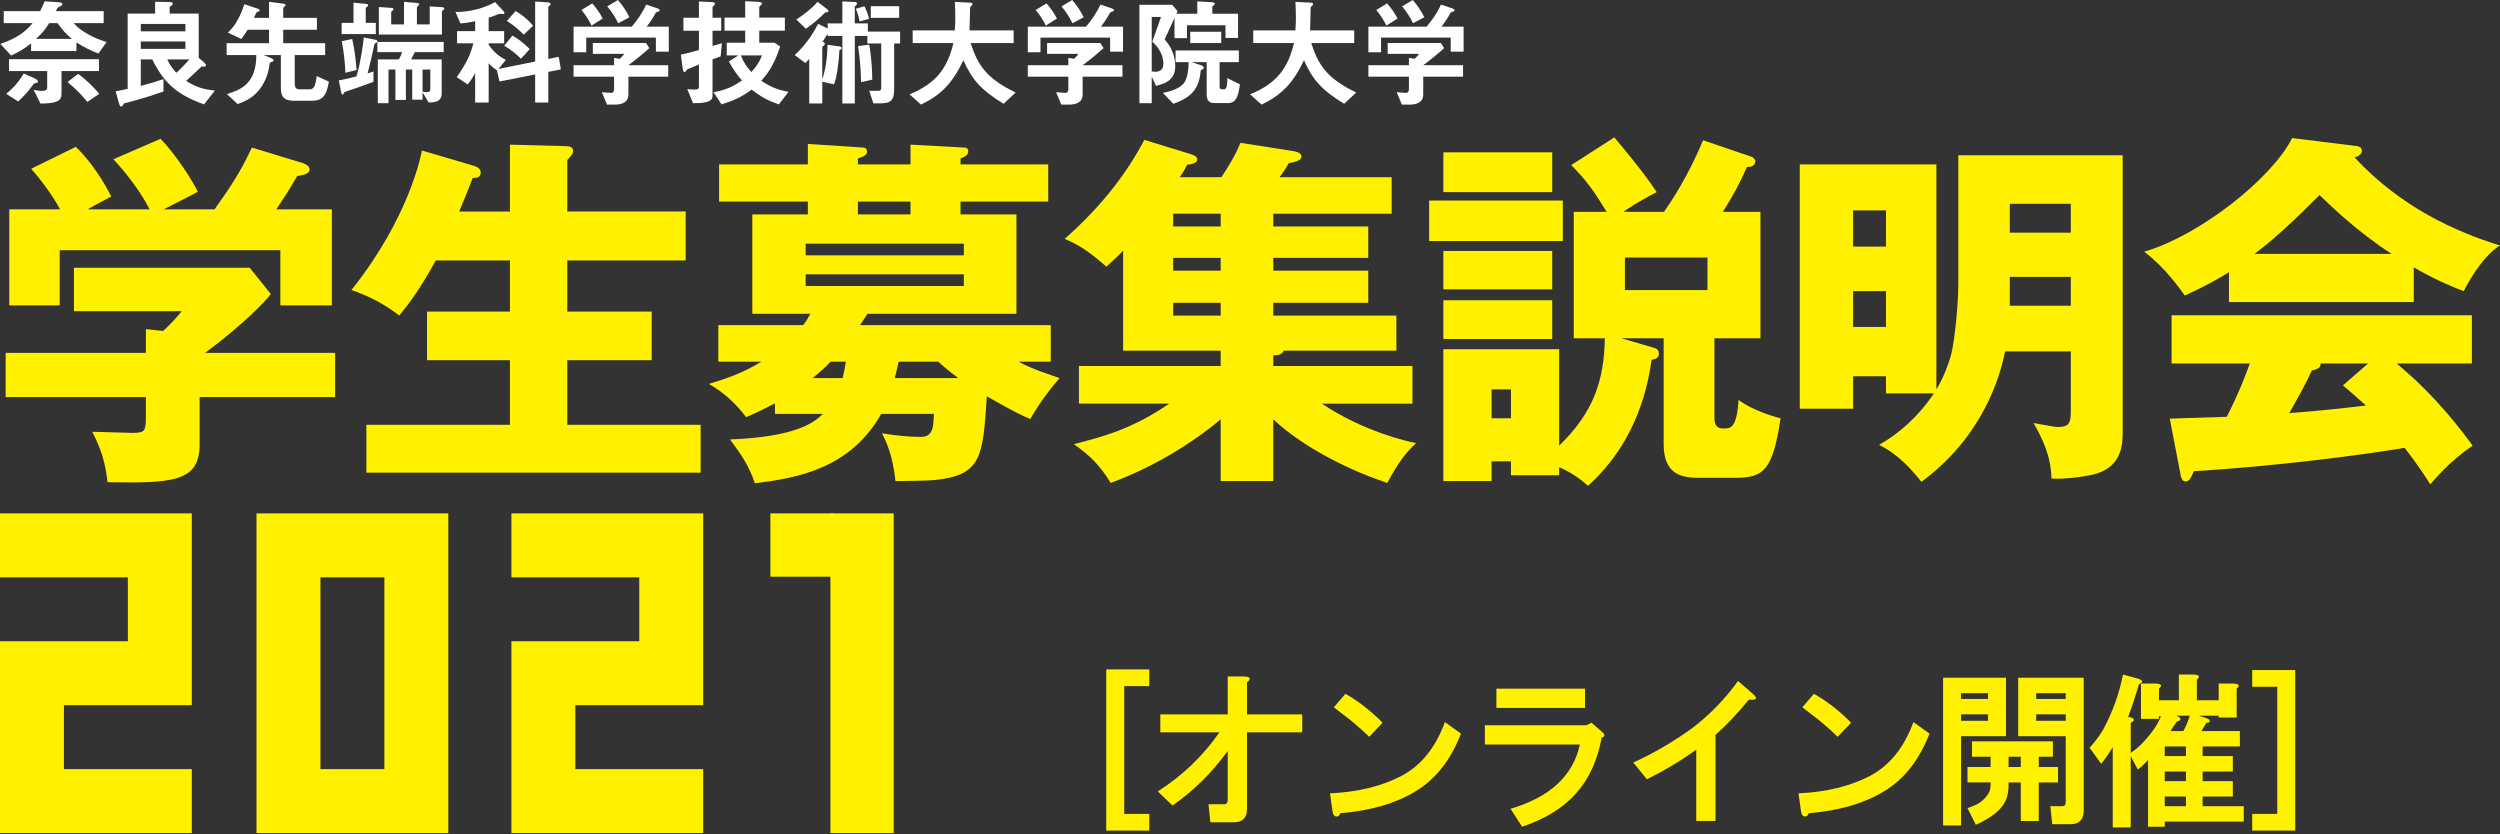 <?xml version="1.0" encoding="utf-8"?>
<!-- Generator: Adobe Illustrator 15.0.0, SVG Export Plug-In . SVG Version: 6.00 Build 0)  -->
<!DOCTYPE svg PUBLIC "-//W3C//DTD SVG 1.1//EN" "http://www.w3.org/Graphics/SVG/1.1/DTD/svg11.dtd">
<svg version="1.1" id="レイヤー_1" xmlns="http://www.w3.org/2000/svg" xmlns:xlink="http://www.w3.org/1999/xlink" x="0px"
	 y="0px" width="766.489px" height="255.793px" viewBox="0 0 766.489 255.793" enable-background="new 0 0 766.489 255.793"
	 xml:space="preserve">
<rect x="0" y="0" width="766.489" height="255.793" fill="#333333" stroke="none"/>
<g>
	<path fill="#FFFFFF" d="M30.164,16.416c-2.376-0.937-4.464-1.944-6.732-3.42v2.664H9.535v-2.376
		c-2.016,1.619-3.744,2.663-6.12,3.743l-3.312-3.563c5.004-1.692,7.74-3.744,9.9-6.372H1.147V3.42h11.16
		c0.504-1.044,1.008-2.088,1.404-3.024l3.744,0.252c0.936,0.072,1.656,0.145,1.656,0.648c0,0.396-0.648,0.612-1.332,0.972
		c-0.288,0.396-0.468,0.792-0.648,1.152h14.652v3.672h-9.18c0.576,0.647,1.62,1.836,4.176,3.276c2.16,1.224,3.492,1.764,5.904,2.52
		L30.164,16.416z M11.191,25.416c-0.612,0.107-0.684,0.107-0.9,0.359c-1.476,2.088-2.88,3.601-4.716,5.328l-3.672-2.34
		c1.62-1.332,3.492-3.06,5.364-6.228l3.096,1.367c0.18,0.072,1.296,0.576,1.296,1.08C11.659,25.02,11.659,25.344,11.191,25.416z
		 M18.859,21.779v6.912c0,2.196-1.224,3.024-6.444,3.061l-2.124-4.248c0.684,0.18,1.44,0.359,2.556,0.359
		c0.9,0,1.62-0.107,1.62-1.008v-5.076h-11.7v-3.636h27.576v3.636H18.859z M17.635,7.092H15.08c-1.44,2.268-2.196,3.168-4.068,4.824
		h11.052C20.12,10.332,19.363,9.432,17.635,7.092z M26.779,31.248c-2.052-2.484-3.528-3.996-6.084-6.084l3.24-2.521
		c2.448,1.729,4.536,3.853,6.516,6.12L26.779,31.248z"/>
	<path fill="#FFFFFF" d="M62.574,32.004c-8.46-2.988-12.456-6.769-15.876-13.788H43.17v8.136c3.636-0.972,5.364-1.548,6.948-2.088
		v3.78c-5.868,2.088-10.152,3.168-12.168,3.672c-0.252,0.612-0.396,0.936-0.828,0.936c-0.396,0-0.576-0.792-0.648-1.008
		l-1.008-3.636c2.16-0.432,2.736-0.54,3.672-0.756V4.176h8.424V0.54l4.212,0.071c0.972,0,1.188,0.145,1.188,0.469
		c0,0.468-0.612,0.828-0.936,1.008v2.088h8.892v13.572l1.476,1.224c0.072,0.072,0.756,0.648,0.756,1.008
		c0,0.433-0.468,0.433-0.612,0.433c-0.216,0-0.396,0-0.72-0.036c-1.332,1.26-2.016,1.943-4.752,4.428
		c3.24,2.052,5.58,2.628,8.82,2.952L62.574,32.004z M56.851,7.344H43.17v2.268h13.68L56.851,7.344L56.851,7.344z M56.851,12.708
		H43.17v2.268h13.68L56.851,12.708L56.851,12.708z M51.271,18.216c0.864,1.872,1.728,2.916,2.808,4.104
		c1.8-1.691,3.06-3.06,3.996-4.104H51.271z"/>
	<path fill="#FFFFFF" d="M95.619,30.888h-5.508c-2.844,0-3.996-1.08-3.996-3.78V16.884h-5.22l2.052,0.864
		c0.792,0.323,0.936,0.504,0.936,0.756c0,0.324-0.252,0.396-0.792,0.54c-0.36,0.144-0.396,0.324-0.468,0.792
		c-0.324,2.592-1.044,4.104-1.332,4.716c-2.376,5.184-6.228,6.552-8.46,7.344l-3.276-3.06c4.032-1.225,9.036-2.988,9.036-11.952
		h-9.108v-3.636h12.996V9.107h-6.552c-0.72,1.188-1.152,1.801-1.944,2.845l-4.104-1.944c1.224-1.224,3.24-3.24,5.04-8.712
		l4.104,1.368c0.18,0.071,0.576,0.216,0.576,0.504c0,0.18-0.108,0.324-0.468,0.396c-0.432,0.145-0.504,0.252-0.612,0.468
		c-0.216,0.505-0.504,1.152-0.648,1.44h4.608V0.576l4.392,0.54c0.432,0.035,0.684,0.216,0.684,0.504c0,0.071-0.036,0.18-0.324,0.396
		c-0.36,0.252-0.396,0.432-0.396,0.612v2.844h10.332v3.636H86.835v4.141h12.852v3.636h-9.324v8.604c0,1.477,0.432,1.908,1.656,1.908
		h2.988c0.72,0,1.188-0.396,1.512-1.224c0.108-0.324,0.432-1.332,0.576-2.844l3.744,1.691
		C100.083,29.735,98.535,30.888,95.619,30.888z"/>
	<path fill="#FFFFFF" d="M115.476,12.996c-0.612,0.359-0.648,0.396-0.756,0.899c-0.612,2.88-1.26,5.725-2.016,8.604
		c0.432-0.145,1.368-0.433,1.8-0.576v3.168c-2.772,1.044-5.58,2.016-8.388,2.952c-0.432,0.144-0.612,0.216-0.72,0.54
		c-0.072,0.252-0.144,0.396-0.396,0.396s-0.36-0.396-0.396-0.647l-0.72-3.672c1.116-0.217,2.556-0.505,5.4-1.225
		c1.368-4.536,1.98-9.647,2.268-11.952l3.42,0.685c0.324,0.071,0.756,0.18,0.756,0.504
		C115.728,12.815,115.584,12.924,115.476,12.996z M104.748,10.439V7.02h3.636V0.828l3.78,0.359c0.288,0.036,0.72,0.108,0.72,0.433
		c0,0.216-0.288,0.432-0.396,0.468c-0.216,0.18-0.36,0.324-0.36,0.468V7.02h3.096v3.42L104.748,10.439L104.748,10.439z
		 M105.9,22.319c-0.144-3.239-0.396-5.832-1.116-9.684l3.204-0.684c0.72,3.384,1.08,6.048,1.332,9.504L105.9,22.319z
		 M127.176,15.983c-0.252,0.54-0.684,1.44-1.152,2.232h9.396v10.476c0,2.521-2.124,2.7-3.996,2.736l-1.872-3.132v2.268h-3.168
		v-9.252h-1.944v9.324h-3.204v-9.324h-2.124v10.332h-3.276V18.216h6.444c0.504-0.792,0.864-1.764,1.008-2.232h-7.596v-3.132h20.34
		v3.132L127.176,15.983L127.176,15.983z M135.888,3.096c-0.324,0.288-0.396,0.324-0.396,0.468v7.021H116.16V2.16l3.78,0.252
		c0.432,0.035,0.72,0.144,0.72,0.396c0,0.145-0.108,0.252-0.36,0.468c-0.216,0.145-0.36,0.288-0.36,0.433v3.779h3.924V0.576
		l3.96,0.323c0.288,0.036,0.684,0.072,0.684,0.433c0,0.144-0.036,0.216-0.288,0.432c-0.36,0.324-0.396,0.36-0.396,0.504v5.22h3.924
		V1.979l3.78,0.216c0.216,0,0.684,0.108,0.684,0.433C136.212,2.808,136.104,2.916,135.888,3.096z M131.928,21.312h-2.376v6.769
		c0.612,0.18,1.224,0.18,1.332,0.18c0.324,0,1.044,0,1.044-0.938V21.312z"/>
	<path fill="#FFFFFF" d="M168.108,22.031v9.396h-4.032v-8.604l-10.944,2.16l-0.792-3.456c-1.188-0.756-1.8-1.332-2.52-2.159v12.06
		h-4.14v-8.964c-0.684,1.152-1.404,2.412-2.304,3.42l-3.348-2.232c3.132-4.464,4.176-6.876,5.112-10.367h-5.004V9.54h5.544V6.516
		c-1.872,0.396-3.024,0.54-4.5,0.685l-1.548-3.564c1.368,0.142,7.056-0.145,12.168-2.99l2.556,2.736
		c0.144,0.144,0.288,0.36,0.288,0.647c0,0.253-0.252,0.288-0.432,0.288c-0.144,0-0.792-0.071-0.936-0.071
		c-0.252,0-0.36,0.036-0.684,0.18c-0.504,0.216-1.44,0.576-2.772,1.008V9.54h4.752v3.744h-4.752v0.432
		c1.836,2.628,3.528,3.744,5.256,4.644l-2.232,2.772l11.232-2.269V0.468l3.816,0.252c0.468,0.036,0.9,0.144,0.9,0.576
		c0,0.216-0.108,0.288-0.216,0.359c-0.396,0.324-0.468,0.396-0.468,0.576v15.84l3.204-0.647l0.648,3.852L168.108,22.031z M159.72,18
		c-1.044-1.044-2.772-2.664-5.148-3.96l2.52-3.132c2.232,1.26,3.852,2.663,5.328,4.14L159.72,18z M160.584,10.62
		c-1.008-0.973-2.808-2.736-5.184-4.212l2.7-3.024c1.98,1.188,3.636,2.484,5.364,4.5L160.584,10.62z"/>
	<path fill="#FFFFFF" d="M201.091,15.84v-4.32h-21.348v4.5h-3.888V8.172h17.856c1.728-2.088,3.312-4.284,4.392-6.769l3.564,1.188
		c0.216,0.072,0.612,0.324,0.612,0.612c0,0.144-0.072,0.18-0.144,0.216c-0.108,0.107-0.9,0.288-1.044,0.432
		c-0.756,1.404-1.476,2.557-2.808,4.32h6.768v7.668L201.091,15.84L201.091,15.84z M192.668,23.508v5.436
		c0,2.521-2.088,3.133-4.284,3.133h-2.268l-1.584-3.816c0.432,0.036,2.448,0.216,2.88,0.216c0.612,0,0.864-0.54,0.864-1.08v-3.888
		h-12.42v-3.528h12.42V17.75l1.728,0.288c0.792-0.685,1.08-1.08,1.368-1.513h-9.612v-3.348h16.308l1.008,1.584
		c-1.62,1.476-4.464,3.816-6.408,5.22h12.204v3.528L192.668,23.508L192.668,23.508z M181.364,7.848
		c-0.864-1.764-1.692-3.096-3.096-4.788l3.312-2.016c1.188,1.368,2.232,2.735,3.204,4.644L181.364,7.848z M189.536,7.128
		c-0.9-1.836-1.836-3.349-3.348-5.185L189.463,0c1.692,1.979,2.7,3.636,3.528,5.292L189.536,7.128z"/>
	<path fill="#FFFFFF" d="M220.945,17.279c-1.26,0.469-1.584,0.612-2.484,0.9v11.304c0,1.944-2.988,2.16-5.976,2.16l-1.764-4.32
		c0.468,0.036,1.548,0.146,2.196,0.146c1.224,0,1.368-0.396,1.368-0.972v-6.732c-1.548,0.684-2.232,0.972-3.096,1.296
		c-0.36,0.145-0.504,0.216-0.756,0.54c-0.36,0.504-0.36,0.504-0.54,0.504c-0.252,0-0.432,0-0.648-1.548l-0.504-3.816
		c1.692-0.323,2.988-0.684,5.544-1.403V9.432h-4.752V5.436h4.752V0.468l3.636,0.144c1.26,0.036,1.26,0.288,1.26,0.505
		c0,0.287-0.144,0.432-0.324,0.611c-0.252,0.216-0.396,0.36-0.396,0.612v3.096h2.664v3.996h-2.664v4.645
		c1.188-0.324,1.332-0.396,2.88-0.828L220.945,17.279z M238.801,32.004c-2.844-0.973-5.076-1.98-8.352-4.536
		c-2.988,2.232-5.4,3.348-9.216,4.536l-2.484-3.744c4.068-0.648,6.48-2.052,8.748-3.6c-1.26-1.44-2.556-3.024-4.032-5.832
		l2.916-1.836h-3.564v-3.889h5.652V9.396h-6.336V5.399h6.336v-5.04l3.672,0.181c0.54,0.036,1.476,0.071,1.476,0.468
		c0,0.288-0.216,0.504-0.432,0.647c-0.288,0.288-0.396,0.396-0.396,0.576v3.168h7.848v3.996h-7.848v3.708h4.68l1.728,1.152
		c-1.98,6.048-4.068,8.567-5.796,10.512c2.988,1.98,5.184,2.809,8.352,3.384L238.801,32.004z M227.137,16.992
		c0.9,2.195,1.764,3.491,3.24,5.111c2.016-2.268,2.664-3.636,3.24-5.111H227.137z"/>
	<path fill="#FFFFFF" d="M274.139,13.319v14.112c0,3.204-0.936,4.248-4.14,4.248h-2.232l-1.26-3.852c0.576,0,2.664,0.035,2.988,0
		c0.396-0.036,0.684-0.145,0.684-1.08V13.319h-4.248v-2.304h-3.852v20.7h-3.816v-20.7h-4.5v-0.684
		c-0.252,0.396-0.54,0.936-1.548,2.412c0.216,0.107,0.684,0.323,0.684,0.72c0,0.18-0.108,0.288-0.252,0.396
		c-0.468,0.433-0.54,0.504-0.54,0.792v9.757c1.08-3.564,1.476-6.301,1.62-10.692l3.636,0.504c0.36,0.036,0.684,0.288,0.684,0.54
		c0,0.324-0.468,0.504-0.684,0.612c-0.18,3.815-0.792,8.352-1.656,10.512l-3.6-0.828v6.66h-3.996v-13.68
		c-0.54,0.611-0.612,0.684-1.188,1.296l-3.276-2.448c2.952-2.7,5.364-5.976,7.164-9.576l2.952,1.44V7.164h4.5V0.432l3.744,0.18
		c0.36,0,0.792,0.181,0.792,0.505c0,0.071-0.036,0.252-0.252,0.396c-0.324,0.252-0.468,0.396-0.468,0.684v4.969h3.996v2.52h9.9
		v3.636h-1.836V13.319L274.139,13.319z M253.547,3.744c-0.396,0.035-0.504,0.035-0.756,0.287c-2.124,2.124-3.78,3.421-5.724,4.788
		l-2.916-2.844c2.376-1.548,4.644-3.275,6.516-5.399l2.7,2.052c0.504,0.359,0.612,0.54,0.612,0.72
		C253.979,3.672,253.727,3.708,253.547,3.744z M263.555,6.552c-0.468-2.376-0.936-3.313-1.188-3.852l2.664-0.792
		c0.684,1.367,1.08,2.447,1.44,3.888L263.555,6.552z M263.987,25.2c-0.036-2.448-0.144-5.977-0.9-11.089l3.42-0.396
		c0.612,3.6,0.864,6.768,0.936,10.692L263.987,25.2z M266.975,5.472V1.908h8.712v3.563L266.975,5.472L266.975,5.472z"/>
	<path fill="#FFFFFF" d="M307.684,31.823c-7.233-4.428-9.792-7.703-12.312-13.354c-3.348,7.02-6.732,10.548-12.996,13.608
		l-3.528-3.168c8.316-3.349,11.628-8.137,13.464-15.696H279.82v-3.89h12.924c0.144-1.584,0.144-3.42,0.144-3.96
		c0-2.088-0.072-3.636-0.144-4.787l4.788,0.252c0.252,0,0.609,0.035,0.609,0.432c0,0.288-0.357,0.612-0.684,0.9
		c-0.072,0.756-0.072,0.287-0.072,2.088c0,0.323-0.072,3.384-0.144,5.075h13.536v3.889h-13.176
		c2.196,6.912,5.004,10.908,13.788,15.156L307.684,31.823z"/>
	<path fill="#FFFFFF" d="M340.361,15.84v-4.32h-21.351v4.5h-3.888V8.172h17.854c1.729-2.088,3.313-4.284,4.394-6.769l3.563,1.188
		c0.219,0.072,0.612,0.324,0.612,0.612c0,0.144-0.072,0.18-0.144,0.216c-0.108,0.107-0.9,0.288-1.044,0.432
		c-0.759,1.404-1.479,2.557-2.811,4.32h6.771v7.668L340.361,15.84L340.361,15.84z M331.937,23.508v5.436
		c0,2.521-2.088,3.133-4.281,3.133h-2.271l-1.584-3.816c0.435,0.036,2.448,0.216,2.88,0.216c0.612,0,0.864-0.54,0.864-1.08v-3.888
		h-12.42v-3.528h12.42V17.75l1.729,0.288c0.792-0.685,1.077-1.08,1.365-1.513h-9.609v-3.348h16.308l1.008,1.584
		c-1.62,1.476-4.464,3.816-6.405,5.22h12.201v3.528L331.937,23.508L331.937,23.508z M320.633,7.848
		c-0.864-1.764-1.689-3.096-3.096-4.788l3.312-2.016c1.188,1.368,2.232,2.735,3.204,4.644L320.633,7.848z M328.805,7.128
		c-0.897-1.836-1.836-3.349-3.348-5.185L328.733,0c1.689,1.979,2.697,3.636,3.525,5.292L328.805,7.128z"/>
	<path fill="#FFFFFF" d="M375.724,11.628V7.739h-11.808V11.7H360.1V5.508l-3.021,6.552c1.188,1.44,3.24,3.996,3.24,8.316
		c0,4.5-3.708,5.399-5.904,5.939l-1.296-2.808v8.136h-3.78V1.476h10.044l1.656,1.944l-0.36,0.792h6.408v-3.78l4.536,0.252
		c0.288,0,0.828,0.108,0.828,0.433c0,0.359-0.396,0.539-0.756,0.863v2.232h7.884v7.416H375.724z M353.296,12.744l2.664-7.561h-2.844
		v16.704c0.144,0.036,0.756,0.108,1.188,0.108c1.44,0,2.376-0.757,2.376-2.484C356.68,16.092,354.34,13.752,353.296,12.744z
		 M376.516,31.607h-4.392c-1.548,0-2.16-1.224-2.16-2.483v-10.08h-4.605l2.808,0.936c0.324,0.108,0.9,0.288,0.9,0.792
		c0,0.216-0.072,0.396-0.9,0.756c-0.54,5.328-2.34,8.137-8.424,10.296l-3.204-3.348c1.438-0.288,4.896-1.008,6.441-2.988
		c1.368-1.764,1.44-5.363,1.44-6.443h-3.996v-3.564h19.404v3.564h-5.904v7.523c0,0.54,0.216,0.792,0.72,0.792h0.648
		c1.008,0,1.008-1.979,0.972-3.42l3.891,1.908C379.684,29.16,379.144,31.607,376.516,31.607z M364.924,13.212V9.72h9.504v3.492
		H364.924z"/>
	<path fill="#FFFFFF" d="M412.106,31.823c-7.236-4.428-9.793-7.703-12.313-13.354c-3.348,7.02-6.732,10.548-12.996,13.608
		l-3.531-3.168c8.318-3.349,11.626-8.137,13.466-15.696h-12.492v-3.89h12.924c0.145-1.584,0.145-3.42,0.145-3.96
		c0-2.088-0.072-3.636-0.145-4.787l4.789,0.252c0.252,0,0.611,0.035,0.611,0.432c0,0.288-0.359,0.612-0.688,0.9
		c-0.072,0.756-0.072,0.287-0.072,2.088c0,0.323-0.068,3.384-0.145,5.075H415.2v3.889h-13.176
		c2.195,6.912,5.004,10.908,13.787,15.156L412.106,31.823z"/>
	<path fill="#FFFFFF" d="M444.782,15.84v-4.32h-21.348v4.5h-3.889V8.172h17.855c1.729-2.088,3.313-4.284,4.393-6.769l3.564,1.188
		c0.215,0.072,0.607,0.324,0.607,0.612c0,0.144-0.068,0.18-0.145,0.216c-0.107,0.107-0.9,0.288-1.045,0.432
		c-0.756,1.404-1.477,2.557-2.809,4.32h6.77v7.668L444.782,15.84L444.782,15.84z M436.358,23.508v5.436
		c0,2.521-2.088,3.133-4.283,3.133h-2.27l-1.584-3.816c0.434,0.036,2.447,0.216,2.881,0.216c0.611,0,0.863-0.54,0.863-1.08v-3.888
		h-12.42v-3.528h12.42V17.75l1.729,0.288c0.793-0.685,1.08-1.08,1.367-1.513h-9.609v-3.348h16.307l1.008,1.584
		c-1.615,1.476-4.463,3.816-6.402,5.22h12.203v3.528L436.358,23.508L436.358,23.508z M425.055,7.848
		c-0.863-1.764-1.691-3.096-3.096-4.788l3.311-2.016c1.189,1.368,2.232,2.735,3.205,4.644L425.055,7.848z M433.227,7.128
		c-0.9-1.836-1.836-3.349-3.348-5.185L433.155,0c1.691,1.979,2.699,3.636,3.527,5.292L433.227,7.128z"/>
	<path fill="#FFF100" d="M61.203,121.74v14.56c0,11.536-8.512,11.872-28.224,11.536c-0.672-5.6-1.68-9.632-4.704-15.456
		c1.68,0,10.416,0.336,12.32,0.336c4.144,0,4.144-0.56,4.144-6.271v-4.704H1.731v-13.552h43.008v-7.28l5.264,0.56
		c1.12-1.008,3.36-3.136,5.712-6.048h-33.04V82.093h53.872l6.496,8.063c-1.568,2.128-8.624,9.521-20.16,18.032h39.872v13.552H61.203
		z M45.859,64.173c-2.24-4.48-6.384-10.305-11.088-15.345l14.448-6.271c4.368,4.368,10.08,13.216,11.424,16.24
		c-1.568,0.896-8.96,4.592-10.416,5.376h15.568c5.152-7.28,7.84-11.312,11.424-18.929l15.792,4.816
		c0.56,0.224,1.904,0.784,1.904,1.904c0,1.344-1.792,1.68-3.808,2.016c-2.912,5.04-3.696,6.16-6.384,10.192h17.024v29.455H85.955
		v-16.91H18.307v16.911H2.851V64.173h15.568c-0.56-1.009-3.36-6.16-8.848-12.433l13.664-6.72c4.928,4.704,8.96,11.312,10.864,15.231
		c-4.816,2.576-5.936,3.137-7.168,3.921L45.859,64.173L45.859,64.173z"/>
	<path fill="#FFF100" d="M156.347,64.845V44.349l16.8,0.448c1.68,0,2.576,0.336,2.576,1.567c0,0.448-0.224,0.896-0.784,1.568
		c-0.336,0.448-0.672,0.784-1.008,1.12v15.792h36.288v15.008h-36.288v15.68h25.872v14.896h-25.872v19.824h40.88v14.672h-102.48
		v-14.672h44.016v-19.824h-25.424V95.532h25.424v-15.68h-22.736c-4.816,8.735-7.84,12.768-11.2,16.912
		c-4.592-3.584-9.408-6.049-14.672-7.841c17.808-22.287,21.392-41.552,21.616-42.783l15.568,4.592
		c1.232,0.336,2.464,0.896,2.464,2.128c0,1.792-1.68,1.68-2.464,1.68c-1.344,3.696-3.92,9.856-4.144,10.305H156.347z"/>
	<path fill="#FFF100" d="M237.603,126.893v-3.248c-4.032,2.128-6.496,3.248-8.848,4.256c-2.688-3.696-6.944-7.729-11.424-10.192
		c4.816-1.456,10.304-3.248,16.128-6.832h-13.216v-11.2h25.984c1.008-1.231,1.456-2.128,2.24-3.472h-17.808V65.74h17.024v-3.92
		h-27.216V50.396h27.216v-6.272l16.912,1.12c0.336,0,1.232,0.112,1.232,1.232c0,1.008-0.672,1.344-2.8,2.128v1.792h16.128v-6.048
		l16.576,0.896c0.672,0,1.12,0.336,1.12,1.12c0,1.232-1.008,1.681-2.352,2.24v1.792h26.88V61.82h-26.88v3.92h17.136v30.464h-45.696
		c-0.56,1.008-1.12,1.68-2.24,3.472h58.463v11.2h-9.856c4.146,2.353,10.08,4.145,12.544,5.04c-3.472,4.032-6.384,8.064-8.96,12.544
		c-2.237-0.896-4.479-1.904-13.328-6.943c-1.229,18.592-1.565,24.079-15.792,25.647c-1.904,0.225-10.416,0.336-12.208,0.336
		c-0.896-8.063-2.8-11.984-4.144-14.672c3.584,0.672,8.288,1.119,11.872,1.119c3.808,0,3.92-3.135,4.032-7.055h-16.128
		c-9.632,17.023-26.208,19.711-38.751,21.279c-1.904-5.487-3.696-8.063-7.616-13.438c20.944-0.785,26.208-5.602,28.448-7.838
		L237.603,126.893L237.603,126.893z M295.507,78.284V74.7h-48.496v3.584H295.507z M247.011,84.108v3.584h48.496v-3.584H247.011z
		 M254.627,110.876c-1.456,1.681-2.912,2.912-5.488,5.04h9.184c0.336-1.231,0.672-2.688,1.008-5.04H254.627z M279.155,61.82h-16.128
		v3.92h16.128V61.82z M275.459,111.101c-0.336,1.456-0.56,2.688-1.12,4.815h19.488c-2.352-1.68-4.48-3.472-6.16-5.04h-11.872
		L275.459,111.101z"/>
	<path fill="#FFF100" d="M390.381,69.437h29.121v9.632h-29.121v3.92h29.121v9.856h-29.121v3.92h37.744v10.752h-34.607
		c-0.225,1.344-2.352,1.456-3.137,1.456v3.247h42.672v11.536h-27.775c12.881,8.624,26.096,11.536,28.896,12.098
		c-3.248,3.022-5.377,5.822-8.848,12.207c-10.193-3.357-24.98-10.189-34.945-19.488V147.5h-16.127v-18.928
		c-5.936,5.039-18.144,13.775-33.712,19.486c-3.472-5.602-6.496-8.514-11.313-11.871c8.622-2.24,17.921-4.592,29.229-12.435h-27.664
		V112.22h43.456v-4.703H344.35V76.828c-1.008,1.12-2.128,2.24-5.149,4.928c-5.376-4.703-8.288-6.607-12.771-8.512
		c9.856-8.735,18.146-18.479,24.416-30.352l13.891,4.256c1.12,0.336,2.352,0.784,2.352,1.68c0,1.232-1.904,1.568-3.136,1.681
		c-0.563,1.12-0.784,1.68-2.24,3.808h12.77c1.902-2.912,4.145-6.384,5.822-10.528l15.792,2.465c1.232,0.224,2.912,0.447,2.912,1.792
		c0,1.119-1.68,1.567-3.92,2.016c-0.561,1.12-2.129,3.472-2.801,4.256h34.385v11.2h-36.289v3.919H390.381z M374.254,65.517h-14.56
		v3.92h14.56V65.517z M374.254,79.068h-14.56v3.92h14.56V79.068z M374.254,92.845h-14.56v3.92h14.56V92.845z"/>
	<path fill="#FFF100" d="M479.153,61.484v12.432h-40.99V61.484H479.153z M507.042,106.62c0.561,0.112,1.568,0.561,1.568,1.792
		c0,0.896-0.449,1.68-2.24,1.904c-0.896,6.048-3.584,24.304-19.488,38.64c-1.68-1.456-4.367-3.808-8.848-5.712v2.464H463.25v-4.256
		h-5.939v6.048H442.53v-40.432h35.504v29.567c10.641-10.304,13.773-20.048,14-32.928h-9.521V64.956h10.08
		c-3.809-6.271-6.27-9.743-10.863-14.336l13.221-8.512c8.063,9.632,10.857,13.552,12.986,16.8
		c-5.936,3.024-9.297,5.376-10.188,6.048h12.434c2.238-3.248,7.168-10.527,11.982-21.951l14.785,5.04
		c0.441,0.111,1.229,0.783,1.229,1.344c0,0.784-0.449,1.903-2.576,1.792c-1.344,3.023-3.021,6.832-7.393,13.775h11.537v38.752
		h-14.113v24.528c0,2.8,1.457,3.136,2.801,3.136c2.127,0,4.031,0,4.596-8.736c4.143,3.024,10.08,4.929,12.879,5.601
		c-2.355,16.016-5.268,18.256-13.775,18.256h-11.088c-4.705,0-10.977-0.448-10.977-10.304v-32.48h-12.992L507.042,106.62z
		 M475.905,46.7v12.208H442.53V46.7H475.905z M475.905,76.94V88.7H442.53V76.94H475.905z M475.905,92.061v11.872H442.53V92.061
		H475.905z M457.315,119.388v8.849h5.936v-8.849H457.315z M498.194,78.956v9.968h25.311v-9.968H498.194z"/>
	<path fill="#FFF100" d="M600.405,47.597h50.398v85.231c0,5.6-1.566,10.416-8.176,12.432c-1.904,0.561-8.848,1.793-13.664,1.456
		c-0.111-6.831-2.801-12.319-5.488-17.022c1.904,0.336,6.607,1.23,7.281,1.23c3.471,0,4.145-1.008,4.145-4.704v-18.48h-20.16
		c-1.457,7.504-6.721,26.096-25.648,39.983c-2.576-3.248-7.055-8.512-12.992-11.312c6.273-3.584,12.102-8.736,16.805-15.792h-14.672
		v-5.264h-10.08v9.968h-16.355V50.396h41.889v68.991c2.131-3.472,3.811-7.951,4.48-10.527c1.119-4.032,2.24-15.568,2.24-21.84
		V47.597H600.405z M578.229,75.597V64.509h-10.08v11.088H578.229z M568.149,89.261v10.976h10.078V89.261H568.149z M616.196,71.341
		h18.705v-8.849h-18.705V71.341L616.196,71.341z M634.901,84.893h-18.705v8.848h18.705V84.893z"/>
	<path fill="#FFF100" d="M740.057,92.62h-56.672v-9.184c-2.24,1.456-6.607,4.032-13.551,7.168
		c-1.346-1.904-6.049-8.624-12.434-13.44c17.02-4.928,39.195-22.512,45.355-34.832l19.939,2.465
		c0.672,0.111,1.455,0.447,1.455,1.456c0,1.231-1.455,1.792-2.24,2.016c14.225,15.344,31.137,22.848,44.576,26.992
		c-5.938,3.584-10.863,13.439-11.088,14c-2.467-0.896-8.178-3.137-15.346-7.28V92.62H740.057z M665.241,128.348
		c3.248-0.111,7.617-0.224,17.473-0.56c4.146-8.176,6.049-13.552,7.061-16.352h-23.973V96.652h92.064v14.784h-23.072
		c12.432,10.304,20.271,21.056,23.295,25.199c-6.938,4.704-11.535,10.192-12.99,11.872c-1.457-2.353-3.92-6.159-7.842-11.2
		c-12.879,2.129-37.742,5.488-64.623,7.168c-0.895,2.02-1.344,3.137-2.576,3.137c-0.895,0-1.344-1.008-1.451-1.791L665.241,128.348z
		 M733.225,77.836c-10.977-7.168-19.039-15.119-22.063-18.031c-6.496,6.496-13.439,13.216-19.939,18.031H733.225z M726.057,111.437
		h-14.561c0,1.008-0.336,1.68-2.689,2.128c-2.016,4.479-4.479,8.735-6.941,13.104c11.311-0.896,18.031-1.68,23.52-2.352
		c-3.137-2.8-4.928-4.368-7.057-6.16L726.057,111.437z"/>
</g>
<g>
	<path fill="#FFF100" d="M352.361,210.357h-7.679v39.179h7.679v5.118h-13.19v-49.416h13.19V210.357z"/>
	<path fill="#FFF100" d="M383.114,207.995c0.129,0.394-0.132,0.788-0.788,1.183v9.844h16.93v5.513h-16.93v23.428
		c0,2.757-1.313,4.136-3.938,4.136h-7.285l-0.59-5.514h4.726c0.787,0,1.181-0.458,1.181-1.378v-14.963
		c-4.725,6.563-10.37,12.142-16.932,16.733l-4.528-4.33c7.61-4.854,13.91-10.894,18.9-18.112h-18.113v-5.513h20.672v-11.617h5.119
		C382.456,207.404,382.981,207.602,383.114,207.995z"/>
	<path fill="#FFF100" d="M433.948,242.646c-6.039,3.676-13.717,5.906-23.035,6.693c-0.264,0.787-0.723,1.113-1.377,0.984
		c-0.525-0.133-0.855-0.658-0.984-1.575l-0.787-5.513c8.529-0.395,15.814-2.166,21.854-5.315c6.035-3.149,10.5-8.663,13.389-16.538
		l4.922,3.545C444.776,233.066,440.116,238.973,433.948,242.646z M423.907,221.58l-4.133,4.331c-1.576-1.575-3.48-3.279-5.711-5.119
		c-2.361-1.836-4.068-3.149-5.119-3.938l3.545-4.133C416.293,214.82,420.098,217.773,423.907,221.58z"/>
	<path fill="#FFF100" d="M490.883,224.141c1.311,1.051,1.379,1.707,0.197,1.969c-1.314,7.086-3.939,12.797-7.875,17.127
		c-3.939,4.465-9.451,7.875-16.537,10.238l-3.545-5.514c12.074-3.543,19.162-10.104,21.264-19.688H455.25v-5.906h31.105l1.574-0.787
		L490.883,224.141z M485.961,217.053h-27.17v-5.906h27.17V217.053z"/>
	<path fill="#FFF100" d="M536.206,214.492c-3.543,4.33-6.959,7.941-10.238,10.828v26.382h-5.906v-21.854
		c-4.725,3.416-9.777,6.434-15.158,9.057l-4.135-5.118c6.301-2.886,12.271-6.364,17.916-10.435
		c5.514-4.199,10.236-9.057,14.176-14.568l4.332,3.74C539.026,214.1,538.698,214.757,536.206,214.492z"/>
	<path fill="#FFF100" d="M577.588,242.646c-6.039,3.676-13.717,5.906-23.035,6.693c-0.264,0.787-0.723,1.113-1.379,0.984
		c-0.523-0.133-0.854-0.658-0.982-1.575l-0.787-5.513c8.529-0.395,15.813-2.166,21.854-5.315
		c6.035-3.149,10.498-8.663,13.389-16.538l4.922,3.545C588.417,233.066,583.756,238.973,577.588,242.646z M567.547,221.58
		l-4.135,4.331c-1.574-1.575-3.479-3.279-5.709-5.119c-2.363-1.836-4.07-3.149-5.119-3.938l3.543-4.133
		C559.934,214.82,563.739,217.773,567.547,221.58z"/>
	<path fill="#FFF100" d="M615.036,225.714h-13.781v27.366h-5.514v-45.281h19.295V225.714z M601.252,212.523v1.771h8.27v-1.771
		H601.252z M601.252,219.021v1.969h8.27v-1.969H601.252z M629.407,232.016h-4.33v3.148h5.906v4.727h-5.906v11.813h-5.514v-11.813
		h-3.74v0.787c0,1.707-0.266,3.217-0.787,4.527c-1.184,2.889-4.268,5.445-9.254,7.678l-2.561-5.117
		c0.787-0.263,1.771-0.656,2.953-1.183c1.184-0.655,2.166-1.507,2.953-2.56c0.787-0.916,1.182-2.033,1.182-3.348v-0.787h-7.088
		v-4.726h7.088v-3.149H604.6v-4.726h24.807V232.016z M615.823,232.016v3.148h3.74v-3.148H615.823z M638.858,248.553
		c0,0.522-0.068,1.049-0.197,1.574c-0.525,1.704-1.771,2.561-3.74,2.561h-5.711l-0.59-5.514h3.543c0.523,0,0.854-0.129,0.984-0.395
		c0.131-0.262,0.197-0.59,0.197-0.983v-20.082h-14.568v-17.915h20.082V248.553L638.858,248.553z M624.288,212.523v1.771h9.057
		v-1.771H624.288z M624.288,219.021v1.969h9.057v-1.969H624.288z"/>
	<path fill="#FFF100" d="M655.827,209.768c-1.051,3.543-2.164,6.892-3.346,10.041c1.049,0.133,1.639,0.395,1.771,0.787
		c0,0.395-0.33,0.723-0.984,0.984v9.253c1.182-0.787,2.293-1.704,3.348-2.756c3.018-3.149,4.984-5.972,5.904-8.466h-0.59v0.787
		h-5.514V209.57h4.727c1.574,0.133,1.836,0.658,0.787,1.574v3.545h6.104v-7.875h4.725c1.576,0.131,1.838,0.658,0.787,1.574v6.301
		h6.695v-5.119h4.725c1.574,0.133,1.836,0.658,0.787,1.574v8.859h-5.512v-0.591h-6.105l2.363,0.788c0.129,0,0.262,0.066,0.395,0.195
		c0.395,0.133,0.59,0.33,0.59,0.592c0,0.265-0.133,0.461-0.395,0.591c-0.131,0-0.328,0-0.59,0c-0.525,0.92-1.053,1.771-1.574,2.56
		h11.813v4.725h-11.42v2.953h9.254v4.727h-9.254v2.953h9.254v4.725h-9.254v2.953h12.602v4.725h-24.217v1.576h-5.117v-20.476
		c-1.053,1.181-2.104,2.165-3.15,2.953l-2.166-4.136v21.854h-5.512v-24.608c-1.182,1.969-2.363,3.676-3.545,5.117l-3.543-4.922
		c1.441-1.574,2.82-3.41,4.135-5.513c2.885-5.38,4.922-11.024,6.104-16.931l4.33,1.181
		C657.073,208.521,657.27,209.111,655.827,209.768z M663.702,228.863v2.953h6.498v-2.953H663.702z M663.702,236.543v2.953h6.498
		v-2.953H663.702z M663.702,244.221v2.953h6.498v-2.953H663.702z M667.247,219.414c0.654,0.266,1.049,0.525,1.182,0.788
		c0.129,0.264,0.129,0.461,0,0.59c-0.133,0.133-0.463,0.265-0.984,0.396c-0.658,0.918-1.313,1.902-1.969,2.953h3.938
		c0.787-1.443,1.441-3.02,1.969-4.727H667.247z"/>
	<path fill="#FFF100" d="M703.708,254.654h-13.189v-5.118h7.678v-38.981h-7.678v-5.119h13.189V254.654z"/>
</g>
<g>
	<path fill="#FFF100" d="M98.249,157.404h-19.6v98h19.6h39.2v-19.601v-58.799v-19.601H98.249z M117.849,235.804h-19.6v-58.799h19.6
		V235.804z"/>
	<polygon fill="#FFF100" points="0,157.404 0,177.005 39.2,177.005 39.2,196.604 0,196.604 0,216.204 0,255.404 19.6,255.404 
		58.8,255.404 58.8,235.804 19.6,235.804 19.6,216.204 39.2,216.204 58.8,216.204 58.8,177.005 58.8,157.404 	"/>
	<path fill="#FFF100" d="M254.604,157.404v98h19.404v-98H254.604z"/>
	<polygon fill="#FFF100" points="156.799,157.404 156.799,177.005 195.999,177.005 195.999,196.604 156.799,196.604 
		156.799,216.204 156.799,255.404 176.399,255.404 215.599,255.404 215.599,235.804 176.399,235.804 176.399,216.204 
		195.999,216.204 215.599,216.204 215.599,177.005 215.599,157.404 	"/>
</g>
<rect x="236.199" y="157.404" fill="#FFF100" width="19.405" height="19.405"/>
</svg>
